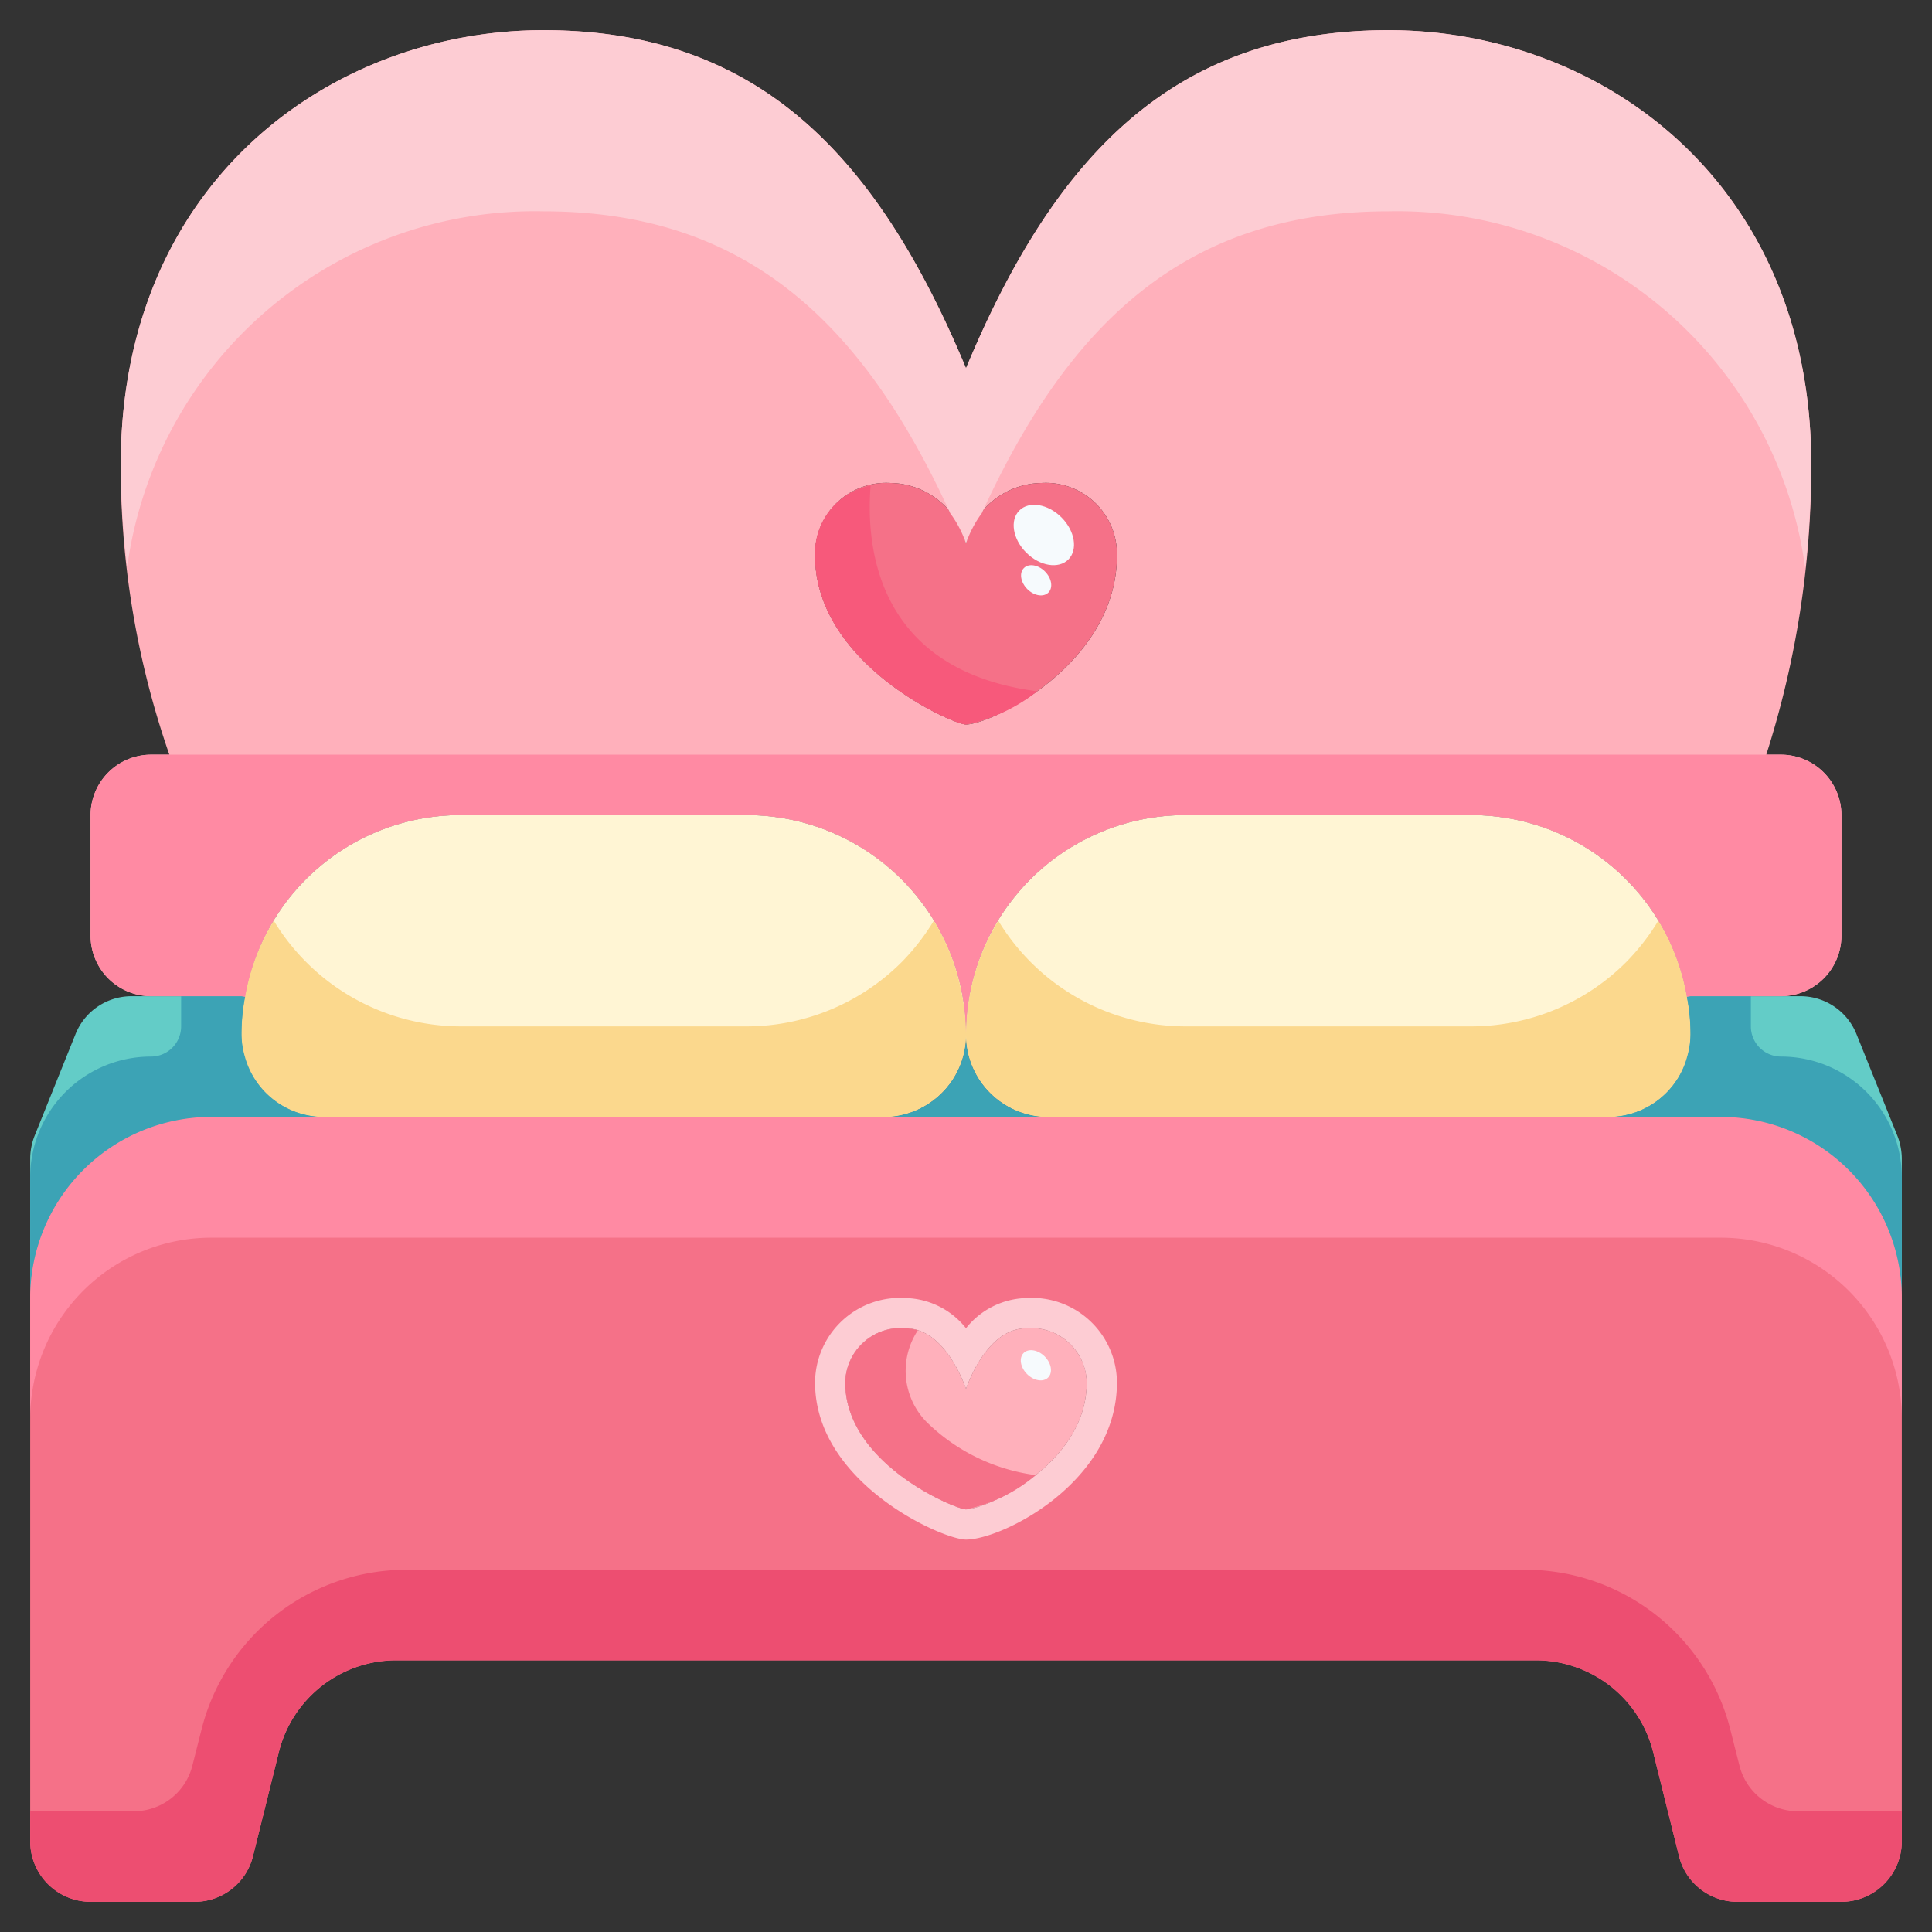 <svg height="512" viewBox="0 0 64 64" width="512" xmlns="http://www.w3.org/2000/svg"><rect x="0" y="0" width="64" height="64" fill="#333333" stroke="none"/><g id="_23-bed" data-name="23-bed"><path d="m63 43v18a2.006 2.006 0 0 1 -2 2h-3.44a1.992 1.992 0 0 1 -1.94-1.51l-.86-3.46a4.009 4.009 0 0 0 -3.88-3.03h-37.76a4.009 4.009 0 0 0 -3.88 3.03l-.86 3.46a1.992 1.992 0 0 1 -1.94 1.51h-3.44a2.006 2.006 0 0 1 -2-2v-18a6 6 0 0 1 6-6h50a6 6 0 0 1 6 6zm-27 2.8a1.838 1.838 0 0 0 -2-1.8c-1 0-1.67 1.1-2 2-.33-.9-1-2-2-2a1.838 1.838 0 0 0 -2 1.8c0 2.7 3.67 4.2 4 4.2.67 0 4-1.5 4-4.2z" fill="#f57188"/><path d="m61 27v4a2.006 2.006 0 0 1 -2 2h-3l-.12.02a7.255 7.255 0 0 0 -7.15-6.02h-9.46a7.272 7.272 0 0 0 -7.27 7.27 7.277 7.277 0 0 0 -7.27-7.27h-9.46a7.246 7.246 0 0 0 -7.15 6.02l-.12-.02h-3a2.006 2.006 0 0 1 -2-2v-4a2.006 2.006 0 0 1 2-2h.61a29.02 29.02 0 0 1 -1.61-9.6c0-9.4 7-14.4 14-14.4s11 4 14 11.2c3-7.2 7-11.2 14-11.2s14 5 14 14.4a31.258 31.258 0 0 1 -1.49 9.6h.49a2.006 2.006 0 0 1 2 2zm-24-8.6a2.358 2.358 0 0 0 -2.5-2.4 2.619 2.619 0 0 0 -2.5 2 2.619 2.619 0 0 0 -2.5-2 2.358 2.358 0 0 0 -2.5 2.4c0 3.6 4.58 5.6 5 5.6.83 0 5-2 5-5.6z" fill="#ffb0bb"/><path d="m55.88 33.02a6.461 6.461 0 0 1 .12 1.25 2.731 2.731 0 0 1 -2.73 2.73h-18.54a2.727 2.727 0 0 1 -2.73-2.73 7.272 7.272 0 0 1 7.27-7.27h9.46a7.255 7.255 0 0 1 7.15 6.02z" fill="#fff5d4"/><path d="m34.5 16a2.358 2.358 0 0 1 2.5 2.4c0 3.6-4.17 5.6-5 5.6-.42 0-5-2-5-5.6a2.358 2.358 0 0 1 2.5-2.4 2.619 2.619 0 0 1 2.5 2 2.619 2.619 0 0 1 2.5-2z" fill="#f57188"/><path d="m34 44a1.838 1.838 0 0 1 2 1.8c0 2.7-3.33 4.2-4 4.2-.33 0-4-1.5-4-4.2a1.838 1.838 0 0 1 2-1.8c1 0 1.67 1.1 2 2 .33-.9 1-2 2-2z" fill="#ffb0bb"/><path d="m32 34.27a2.731 2.731 0 0 1 -2.73 2.73h-18.54a2.727 2.727 0 0 1 -2.73-2.73 6.461 6.461 0 0 1 .12-1.25 7.246 7.246 0 0 1 7.15-6.02h9.46a7.277 7.277 0 0 1 7.27 7.27z" fill="#fff5d4"/><path d="m34.73 37h-5.46a2.731 2.731 0 0 0 2.73-2.73 2.727 2.727 0 0 0 2.73 2.73z" fill="#3ca3b5"/><path d="m63 38.39v4.61a6 6 0 0 0 -6-6h-3.73a2.731 2.731 0 0 0 2.73-2.73 6.461 6.461 0 0 0 -.12-1.25l.12-.02h3.65a2 2 0 0 1 1.85 1.26l1.36 3.38a2.123 2.123 0 0 1 .14.75z" fill="#63ccc7"/><path d="m10.73 37h-3.73a6 6 0 0 0 -6 6v-4.61a2.123 2.123 0 0 1 .14-.75l1.36-3.38a2 2 0 0 1 1.85-1.26h3.65l.12.02a6.461 6.461 0 0 0 -.12 1.25 2.727 2.727 0 0 0 2.73 2.73z" fill="#63ccc7"/><path d="m54.934 30.5a7.425 7.425 0 0 1 -1.064 1.37 7.273 7.273 0 0 1 -5.14 2.13h-9.46a7.255 7.255 0 0 1 -6.2-3.5 7.216 7.216 0 0 0 -1.07 3.77 2.727 2.727 0 0 0 2.73 2.73h18.54a2.731 2.731 0 0 0 2.73-2.73 6.461 6.461 0 0 0 -.12-1.25 7.149 7.149 0 0 0 -.946-2.52z" fill="#fbd88d"/><path d="m34 43a2.634 2.634 0 0 0 -2 1 2.636 2.636 0 0 0 -2-1 2.819 2.819 0 0 0 -3 2.8c0 3.326 4.216 5.2 5 5.2 1.2 0 5-1.9 5-5.2a2.819 2.819 0 0 0 -3-2.8zm-2 7c-.33 0-4-1.5-4-4.2a1.838 1.838 0 0 1 2-1.8c1 0 1.67 1.1 2 2 .33-.9 1-2 2-2a1.838 1.838 0 0 1 2 1.8c0 2.7-3.33 4.2-4 4.2z" fill="#fdccd3"/><path d="m30.409 44.064a2.119 2.119 0 0 0 -.409-.064 1.838 1.838 0 0 0 -2 1.8c0 2.7 3.67 4.2 4 4.2a5.185 5.185 0 0 0 2.308-1.135 6.33 6.33 0 0 1 -3.619-1.765 2.423 2.423 0 0 1 -.28-3.036z" fill="#f57188"/><ellipse cx="34.326" cy="45.208" fill="#f6fafd" rx=".413" ry=".574" transform="matrix(.707 -.707 .707 .707 -21.916 37.533)"/><path d="m28.841 16.086a2.276 2.276 0 0 0 -1.841 2.314c0 3.6 4.58 5.6 5 5.6a5.607 5.607 0 0 0 2.359-1.1c-5.345-.7-5.68-4.817-5.518-6.814z" fill="#f7597b"/><ellipse cx="34.58" cy="17.708" fill="#f6fafd" rx=".825" ry="1.148" transform="matrix(.707 -.707 .707 .707 -2.389 29.651)"/><ellipse cx="34.326" cy="19.208" fill="#f6fafd" rx=".413" ry=".574" transform="matrix(.707 -.707 .707 .707 -3.525 29.911)"/><path d="m30.934 30.5a7.425 7.425 0 0 1 -1.064 1.37 7.273 7.273 0 0 1 -5.14 2.13h-9.46a7.255 7.255 0 0 1 -6.2-3.5 7.216 7.216 0 0 0 -1.07 3.77 2.727 2.727 0 0 0 2.73 2.73h18.54a2.731 2.731 0 0 0 2.73-2.73 6.461 6.461 0 0 0 -.12-1.25 7.149 7.149 0 0 0 -.946-2.52z" fill="#fbd88d"/><path d="m59 35a1 1 0 0 1 -1-1v-1h-2l-.12.02a6.461 6.461 0 0 1 .12 1.25 2.754 2.754 0 0 1 -.11.73 2.662 2.662 0 0 1 -.69 1.2 2.7 2.7 0 0 1 -1.93.8h3.73a6.04 6.04 0 0 1 6 6v-4a4 4 0 0 0 -4-4z" fill="#3ca3b5"/><path d="m8.111 35a2.708 2.708 0 0 1 -.111-.73 6.461 6.461 0 0 1 .12-1.25l-.12-.02h-2v1a1 1 0 0 1 -1 1 4 4 0 0 0 -4 4v4a6.04 6.04 0 0 1 6-6h3.73a2.719 2.719 0 0 1 -2.619-2z" fill="#3ca3b5"/><path d="m57 37h-50a6 6 0 0 0 -6 6v4a6 6 0 0 1 6-6h50a6 6 0 0 1 6 6v-4a6 6 0 0 0 -6-6z" fill="#ff8aa3"/><path d="m59.562 60a2 2 0 0 1 -1.941-1.515l-.3-1.183a7 7 0 0 0 -6.786-5.302h-37.07a7 7 0 0 0 -6.791 5.3l-.3 1.183a2 2 0 0 1 -1.936 1.517h-3.438v1a2.006 2.006 0 0 0 2 2h3.44a1.992 1.992 0 0 0 1.94-1.51l.86-3.46a4.009 4.009 0 0 1 3.88-3.03h37.76a4.009 4.009 0 0 1 3.88 3.03l.86 3.46a1.992 1.992 0 0 0 1.94 1.51h3.44a2.006 2.006 0 0 0 2-2v-1z" fill="#ed4e71"/><path d="m18 7c6.6 0 10.534 3.56 13.476 10a3.677 3.677 0 0 1 .524 1 3.677 3.677 0 0 1 .524-1c2.942-6.44 6.876-10 13.476-10a13.633 13.633 0 0 1 13.8 11.831 31.893 31.893 0 0 0 .2-3.431c0-9.4-7-14.4-14-14.4s-11 4-14 11.2c-3-7.2-7-11.2-14-11.2s-14 5-14 14.4a29.416 29.416 0 0 0 .214 3.374 13.631 13.631 0 0 1 13.786-11.774z" fill="#fdccd3"/><path d="m59 25h-54a2.006 2.006 0 0 0 -2 2v4a2.006 2.006 0 0 0 2 2h3l.12.02a7.246 7.246 0 0 1 7.15-6.02h9.46a7.277 7.277 0 0 1 7.27 7.27 7.272 7.272 0 0 1 7.27-7.27h9.46a7.255 7.255 0 0 1 7.15 6.02l.12-.02h3a2.006 2.006 0 0 0 2-2v-4a2.006 2.006 0 0 0 -2-2z" fill="#ff8aa3"/></g></svg>